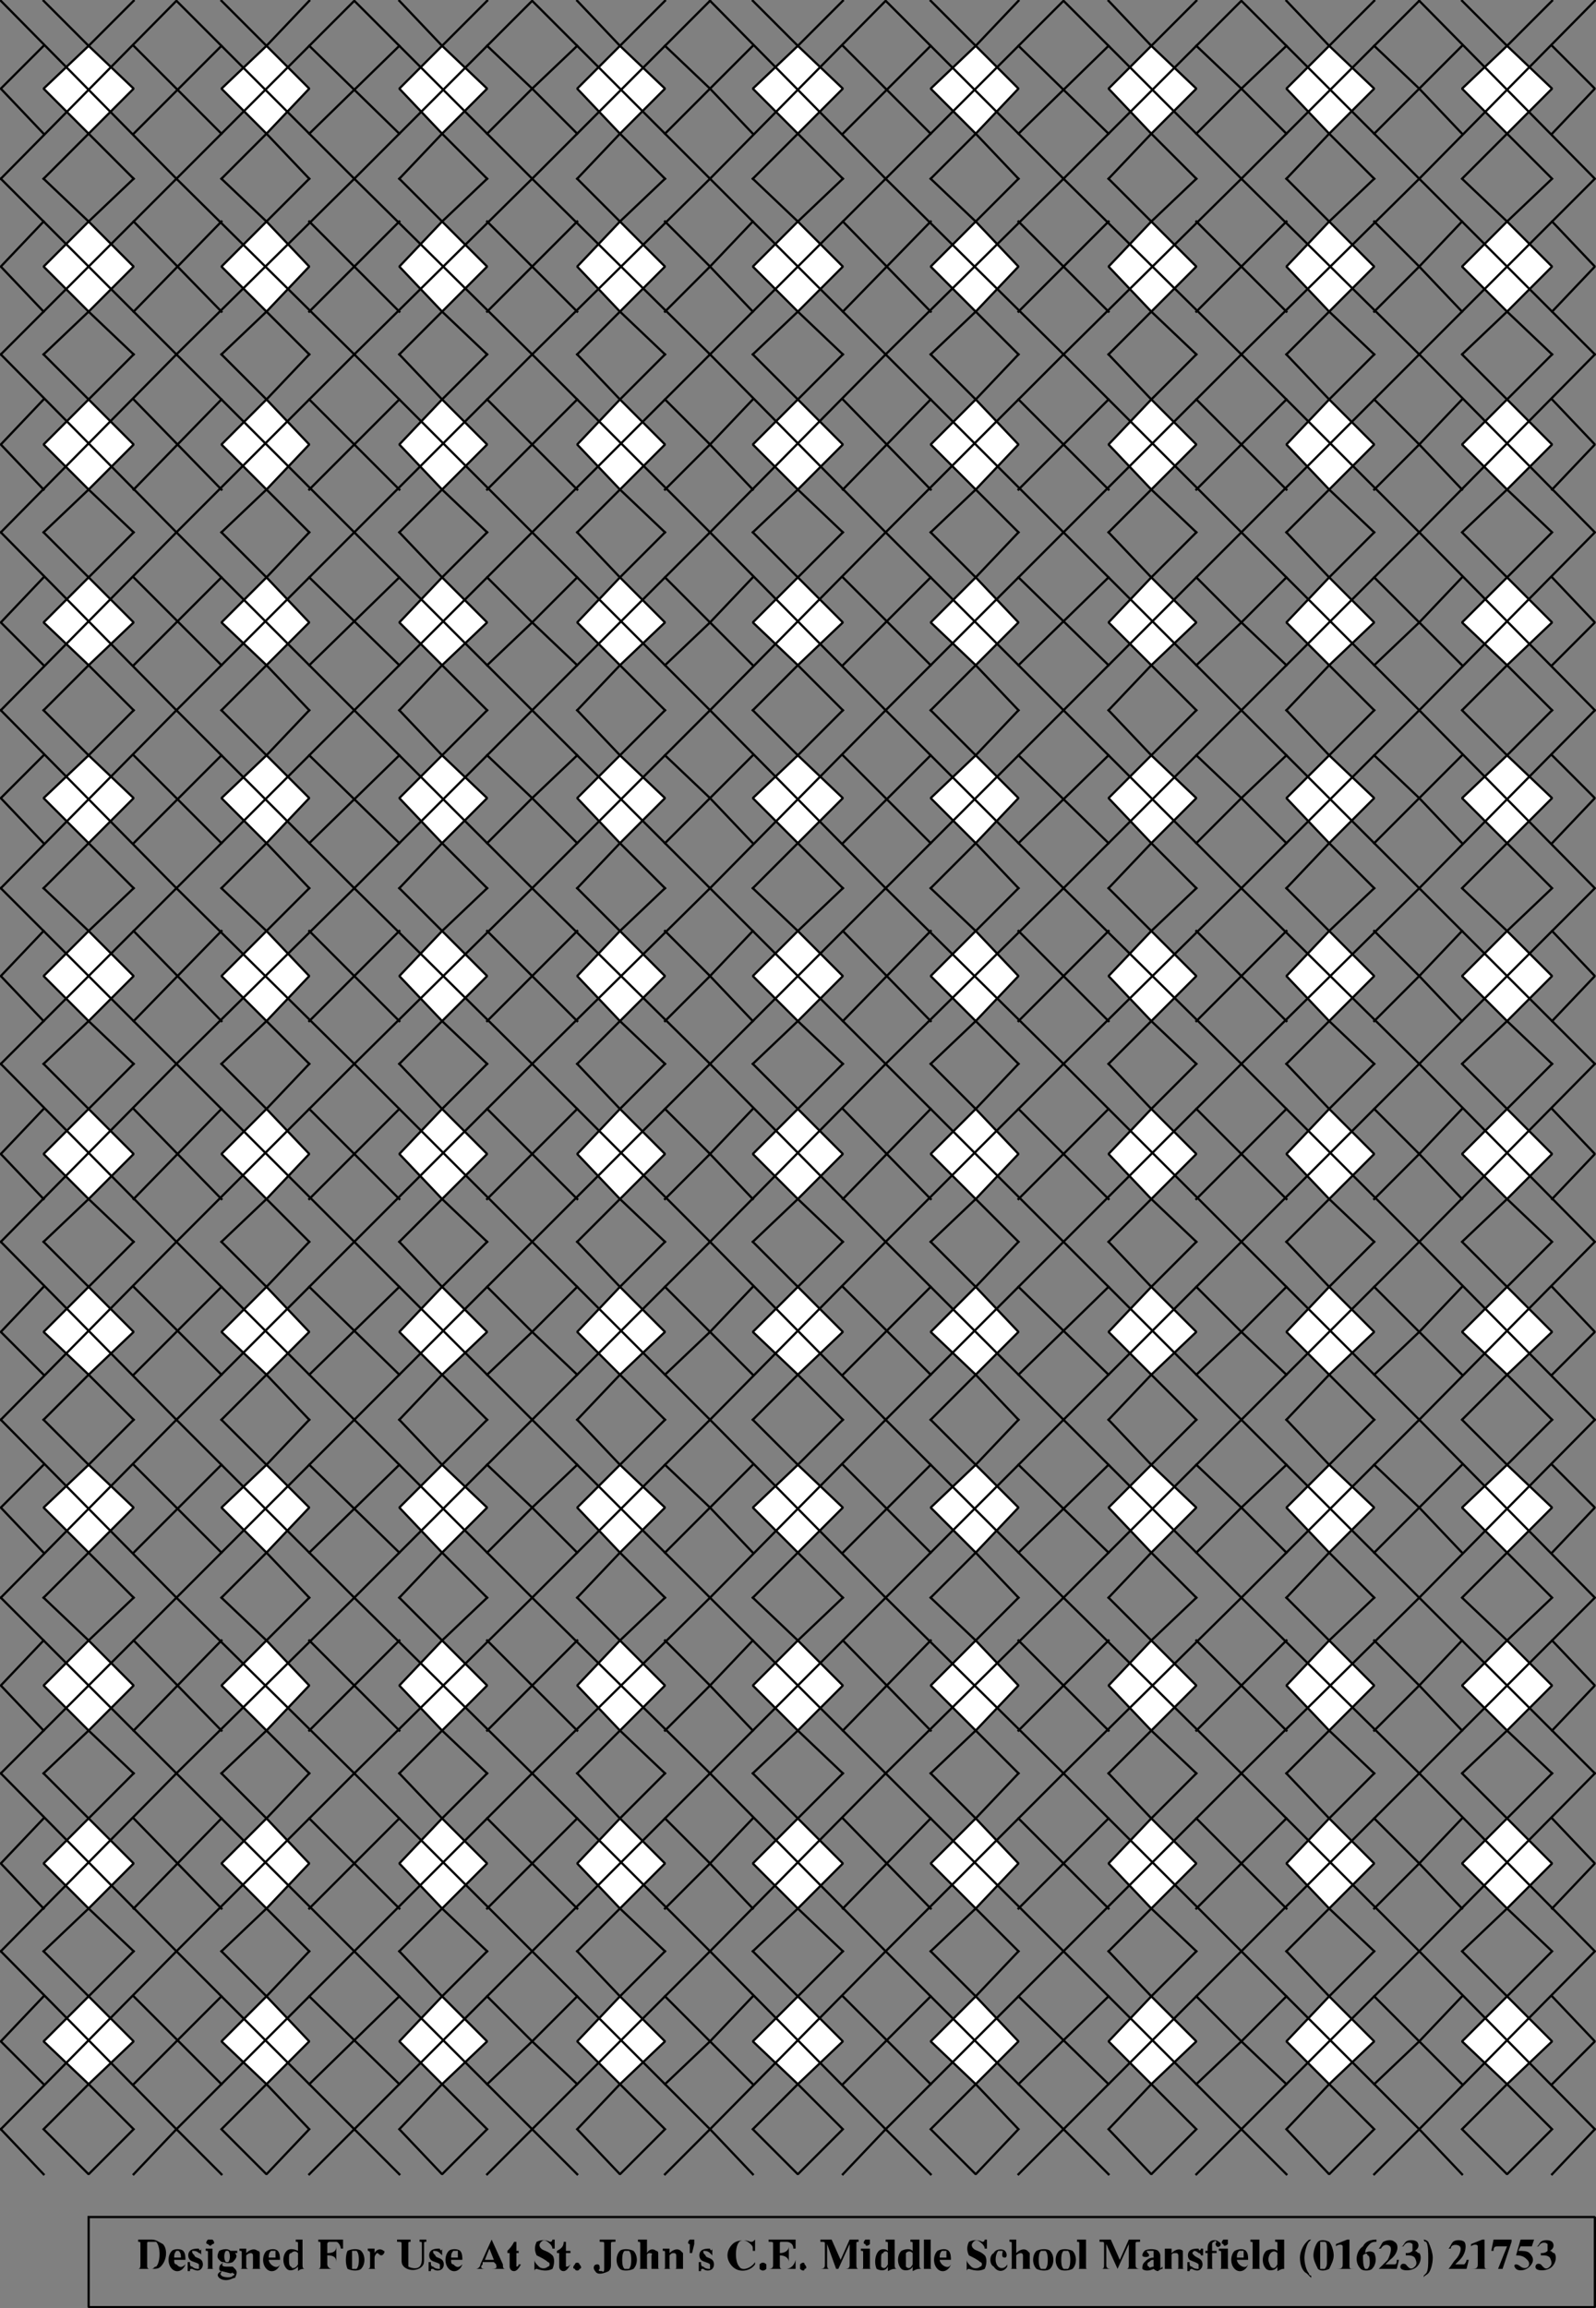 <svg width="708.863" height="1024.854" version="1.2" xmlns="http://www.w3.org/2000/svg"><rect width="100%" height="100%" fill="#808080" stroke="none"/><g fill="none" stroke="#000" fill-rule="evenodd" stroke-linecap="square" stroke-linejoin="bevel" font-family="'Sans Serif'" font-size="12.5" font-weight="400"><path vector-effect="non-scaling-stroke" d="m.362 236.354 78 79m0-79-78 79m39-59-20 20 20 19 20-19-20-20m39-20 79 79m.001-79-79 79m39.999-59-20 20 20 19 19-19-19-20m39.001-20 79 79m0-79-79 79m39-59-19 20 19 19 20-19-20-20m40-20 79 79m0-79-79 79m39-59-19 20 19 19 20-19-20-20" fill="#fff" stroke-linecap="butt"/><path vector-effect="non-scaling-stroke" d="m216.363 295.354 20-19 20 19m-40-39 20 20 20-20m-119 39 40-39m-40 0 40 39m-118.001-39 39 39m0-39-39 39m-40-39-19 20 19 19m276.001-39 20 20-20 19m-276.001 20 20-20 20 20m39 0 20-20 19 20m40.001 0 19-20 20 20m40 0 19-20 20 20m-276.001-79 20 20 20-20m39 0 20 20 19-20m40.001 0 19 20 20-20m40 0 19 20 20-20" stroke-linecap="butt"/><path vector-effect="non-scaling-stroke" d="m.362 315.354 78 79m0-79-78 79m39-59-20 19 20 20 20-20-20-19m39-20 79 79m.001-79-79 79m39.999-59-20 19 20 20 19-20-19-19m39.001-20 79 79m0-79-79 79m39-59-19 19 19 20 20-20-20-19m40-20 79 79m0-79-79 79m39-59-19 19 19 20 20-20-20-19" fill="#fff" stroke-linecap="butt"/><path vector-effect="non-scaling-stroke" d="m216.363 374.354 20-20 20 20m-40-39 20 19 20-19m-119 39 40-39m-40 0 40 39m-118.001-39 39 39m0-39-39 39m-40-39-19 19 19 20m276.001-39 20 19-20 20m-276.001 20 20-20 20 20m39 0 20-20 19 20m40.001 0 19-20 20 20m40 0 19-20 20 20m-276.001-79 20 20 20-20m39 0 20 20 19-20m40.001 0 19 20 20-20m40 0 19 20 20-20" stroke-linecap="butt"/><path vector-effect="non-scaling-stroke" d="m.362 394.354 78 78m0-78-78 78m39-59-20 20 20 20 20-20-20-20m39-19 79 78m.001-78-79 78m39.999-59-20 20 20 20 19-20-19-20m39.001-19 79 78m0-78-79 78m39-59-19 20 19 20 20-20-20-20m40-19 79 78m0-78-79 78m39-59-19 20 19 20 20-20-20-20" fill="#fff" stroke-linecap="butt"/><path vector-effect="non-scaling-stroke" d="m216.363 453.354 20-20 20 20m-40-40 20 20 20-20m-119 40 40-40m-40 0 40 40m-118.001-40 39 40m0-40-39 40m-40-40-19 20 19 20m276.001-40 20 20-20 20m-276.001 19 20-19 20 19m39 0 20-19 19 19m40.001 0 19-19 20 19m40 0 19-19 20 19m-276.001-78 20 19 20-19m39 0 20 19 19-19m40.001 0 19 19 20-19m40 0 19 19 20-19" stroke-linecap="butt"/><path vector-effect="non-scaling-stroke" d="m.362 472.354 78 79m0-79-78 79m39-59-20 20 20 20 20-20-20-20m39-20 79 79m.001-79-79 79m39.999-59-20 20 20 20 19-20-19-20m39.001-20 79 79m0-79-79 79m39-59-19 20 19 20 20-20-20-20m40-20 79 79m0-79-79 79m39-59-19 20 19 20 20-20-20-20" fill="#fff" stroke-linecap="butt"/><path vector-effect="non-scaling-stroke" d="m216.363 532.354 20-20 20 20m-40-40 20 20 20-20m-119 40 40-40m-40 0 40 40m-118.001-40 39 40m0-40-39 40m-40-40-19 20 19 20m276.001-40 20 20-20 20m-276.001 19 20-19 20 19m39 0 20-19 19 19m40.001 0 19-19 20 19m40 0 19-19 20 19m-276.001-79 20 20 20-20m39 0 20 20 19-20m40.001 0 19 20 20-20m40 0 19 20 20-20" stroke-linecap="butt"/><path vector-effect="non-scaling-stroke" d="m.362 551.354 78 79m0-79-78 79m39-59-20 20 20 19 20-19-20-20m39-20 79 79m.001-79-79 79m39.999-59-20 20 20 19 19-19-19-20m39.001-20 79 79m0-79-79 79m39-59-19 20 19 19 20-19-20-20m40-20 79 79m0-79-79 79m39-59-19 20 19 19 20-19-20-20" fill="#fff" stroke-linecap="butt"/><path vector-effect="non-scaling-stroke" d="m216.363 610.354 20-19 20 19m-40-39 20 20 20-20m-119 39 40-39m-40 0 40 39m-118.001-39 39 39m0-39-39 39m-40-39-19 20 19 19m276.001-39 20 20-20 19m-276.001 20 20-20 20 20m39 0 20-20 19 20m40.001 0 19-20 20 20m40 0 19-20 20 20m-276.001-79 20 20 20-20m39 0 20 20 19-20m40.001 0 19 20 20-20m40 0 19 20 20-20" stroke-linecap="butt"/><path vector-effect="non-scaling-stroke" d="m.362 630.354 78 79m0-79-78 79m39-59-20 19 20 20 20-20-20-19m39-20 79 79m.001-79-79 79m39.999-59-20 19 20 20 19-20-19-19m39.001-20 79 79m0-79-79 79m39-59-19 19 19 20 20-20-20-19m40-20 79 79m0-79-79 79m39-59-19 19 19 20 20-20-20-19" fill="#fff" stroke-linecap="butt"/><path vector-effect="non-scaling-stroke" d="m216.363 689.354 20-20 20 20m-40-39 20 19 20-19m-119 39 40-39m-40 0 40 39m-118.001-39 39 39m0-39-39 39m-40-39-19 19 19 20m276.001-39 20 19-20 20m-276.001 20 20-20 20 20m39 0 20-20 19 20m40.001 0 19-20 20 20m40 0 19-20 20 20m-276.001-79 20 20 20-20m39 0 20 20 19-20m40.001 0 19 20 20-20m40 0 19 20 20-20" stroke-linecap="butt"/><path vector-effect="non-scaling-stroke" d="m.362 709.354 78 78m0-78-78 78m39-59-20 20 20 20 20-20-20-20m39-19 79 78m.001-78-79 78m39.999-59-20 20 20 20 19-20-19-20m39.001-19 79 78m0-78-79 78m39-59-19 20 19 20 20-20-20-20m40-19 79 78m0-78-79 78m39-59-19 20 19 20 20-20-20-20" fill="#fff" stroke-linecap="butt"/><path vector-effect="non-scaling-stroke" d="m216.363 768.354 20-20 20 20m-40-40 20 20 20-20m-119 40 40-40m-40 0 40 40m-118.001-40 39 40m0-40-39 40m-40-40-19 20 19 20m276.001-40 20 20-20 20m-276.001 19 20-19 20 19m39 0 20-19 19 19m40.001 0 19-19 20 19m40 0 19-19 20 19m-276.001-78 20 19 20-19m39 0 20 19 19-19m40.001 0 19 19 20-19m40 0 19 19 20-19" stroke-linecap="butt"/><path vector-effect="non-scaling-stroke" d="m.362 787.354 78 79m0-79-78 79m39-59-20 20 20 20 20-20-20-20m39-20 79 79m.001-79-79 79m39.999-59-20 20 20 20 19-20-19-20m39.001-20 79 79m0-79-79 79m39-59-19 20 19 20 20-20-20-20m40-20 79 79m0-79-79 79m39-59-19 20 19 20 20-20-20-20" fill="#fff" stroke-linecap="butt"/><path vector-effect="non-scaling-stroke" d="m216.363 847.354 20-20 20 20m-40-40 20 20 20-20m-119 40 40-40m-40 0 40 40m-118.001-40 39 40m0-40-39 40m-40-40-19 20 19 20m276.001-40 20 20-20 20m-276.001 19 20-19 20 19m39 0 20-19 19 19m40.001 0 19-19 20 19m40 0 19-19 20 19m-276.001-79 20 20 20-20m39 0 20 20 19-20m40.001 0 19 20 20-20m40 0 19 20 20-20" stroke-linecap="butt"/><path vector-effect="non-scaling-stroke" d="m.362 866.354 78 79m0-79-78 79m39-59-20 20 20 19 20-19-20-20m39-20 79 79m.001-79-79 79m39.999-59-20 20 20 19 19-19-19-20m39.001-20 79 79m0-79-79 79m39-59-19 20 19 19 20-19-20-20m40-20 79 79m0-79-79 79m39-59-19 20 19 19 20-19-20-20" fill="#fff" stroke-linecap="butt"/><path vector-effect="non-scaling-stroke" d="m216.363 925.354 20-19 20 19m-40-39 20 20 20-20m-119 39 40-39m-40 0 40 39m-118.001-39 39 39m0-39-39 39m-40-39-19 20 19 19m276.001-39 20 20-20 19m-276.001 20 20-20 20 20m39 0 20-20 19 20m40.001 0 19-20 20 20m40 0 19-20 20 20m-276.001-79 20 20 20-20m39 0 20 20 19-20m40.001 0 19 20 20-20m40 0 19 20 20-20m-276.001 79 20 20 20-20m39 0 20 20 19-20m40.001 0 19 20 20-20m40 0 19 20 20-20" stroke-linecap="butt"/><path vector-effect="non-scaling-stroke" d="m.362 79.354 78 78m0-78-78 78m39-59-20 20 20 20 20-20-20-20m39-19 79 78m.001-78-79 78m39.999-59-20 20 20 20 19-20-19-20m39.001-19 79 78m0-78-79 78m39-59-19 20 19 20 20-20-20-20m40-19 79 78m0-78-79 78m39-59-19 20 19 20 20-20-20-20" fill="#fff" stroke-linecap="butt"/><path vector-effect="non-scaling-stroke" d="m216.363 138.354 20-20 20 20m-40-40 20 20 20-20m-119 40 40-40m-40 0 40 40m-118.001-40 39 40m0-40-39 40m-40-40-19 20 19 20m276.001-40 20 20-20 20m-276.001 19 20-19 20 19m39 0 20-19 19 19m40.001 0 19-19 20 19m40 0 19-19 20 19m-276.001-78 20 19 20-19m39 0 20 19 19-19m40.001 0 19 19 20-19m40 0 19 19 20-19" stroke-linecap="butt"/><path vector-effect="non-scaling-stroke" d="m.362 157.354 78 79m0-79-78 79m39-59-20 20 20 20 20-20-20-20m39-20 79 79m.001-79-79 79m39.999-59-20 20 20 20 19-20-19-20m39.001-20 79 79m0-79-79 79m39-59-19 20 19 20 20-20-20-20m40-20 79 79m0-79-79 79m39-59-19 20 19 20 20-20-20-20" fill="#fff" stroke-linecap="butt"/><path vector-effect="non-scaling-stroke" d="m216.363 217.354 20-20 20 20m-40-40 20 20 20-20m-119 40 40-40m-40 0 40 40m-118.001-40 39 40m0-40-39 40m-40-40-19 20 19 20m276.001-40 20 20-20 20m-276.001 19 20-19 20 19m39 0 20-19 19 19m40.001 0 19-19 20 19m40 0 19-19 20 19m-276.001-79 20 20 20-20m39 0 20 20 19-20m40.001 0 19 20 20-20m40 0 19 20 20-20" stroke-linecap="butt"/><path vector-effect="non-scaling-stroke" d="m.362.354 78 79m0-79-78 79m39-59-20 19 20 20 20-20-20-19m39-20 79 79m.001-79-79 79m39.999-59-20 19 20 20 19-20-19-19m39.001-20 79 79m0-79-79 79m39-59-19 19 19 20 20-20-20-19m40-20 79 79m0-79-79 79m39-59-19 19 19 20 20-20-20-19" fill="#fff" stroke-linecap="butt"/><path vector-effect="non-scaling-stroke" d="m216.363 59.354 20-20 20 20m-40-39 20 19 20-19m-119 39 40-39m-40 0 40 39m-118.001-39 39 39m0-39-39 39m-40-39-19 19 19 20m276.001-39 20 19-20 20m-276.001 20 20-20 20 20m39 0 20-20 19 20m40.001 0 19-20 20 20m40 0 19-20 20 20M19.362.354l20 20 20-20m39 0 20 20 19-20m40.001 0 19 20 20-20m40 0 19 20 20-20" stroke-linecap="butt"/><path vector-effect="non-scaling-stroke" d="m315.363 236.354 78 79m0-79-78 79m39-59-20 20 20 19 20-19-20-20m39-20 79 79m0-79-79 79m40-59-20 20 20 19 19-19-19-20m39-20 79 79m-.001-79-79 79m39.001-59-19 20 19 19 20-19-20-20m39.999-20 79 79m0-79-79 79m39-59-19 20 19 19 20-19-20-20" fill="#fff" stroke-linecap="butt"/><path vector-effect="non-scaling-stroke" d="m531.362 295.354 20-19 20 19m-40-39 20 20 20-20m-118.999 39 40-39m-40 0 40 39m-118-39 39 39m0-39-39 39m-40-39-19 20 19 19m275.999-39 20 20-20 19m-275.999 20 20-20 20 20m39 0 20-20 19 20m40 0 19-20 20 20m39.999 0 19-20 20 20m-275.999-79 20 20 20-20m39 0 20 20 19-20m40 0 19 20 20-20m39.999 0 19 20 20-20" stroke-linecap="butt"/><path vector-effect="non-scaling-stroke" d="m315.363 315.354 78 79m0-79-78 79m39-59-20 19 20 20 20-20-20-19m39-20 79 79m0-79-79 79m40-59-20 19 20 20 19-20-19-19m39-20 79 79m-.001-79-79 79m39.001-59-19 19 19 20 20-20-20-19m39.999-20 79 79m0-79-79 79m39-59-19 19 19 20 20-20-20-19" fill="#fff" stroke-linecap="butt"/><path vector-effect="non-scaling-stroke" d="m531.362 374.354 20-20 20 20m-40-39 20 19 20-19m-118.999 39 40-39m-40 0 40 39m-118-39 39 39m0-39-39 39m-40-39-19 19 19 20m275.999-39 20 19-20 20m-275.999 20 20-20 20 20m39 0 20-20 19 20m40 0 19-20 20 20m39.999 0 19-20 20 20m-275.999-79 20 20 20-20m39 0 20 20 19-20m40 0 19 20 20-20m39.999 0 19 20 20-20" stroke-linecap="butt"/><path vector-effect="non-scaling-stroke" d="m315.363 394.354 78 78m0-78-78 78m39-59-20 20 20 20 20-20-20-20m39-19 79 78m0-78-79 78m40-59-20 20 20 20 19-20-19-20m39-19 79 78m-.001-78-79 78m39.001-59-19 20 19 20 20-20-20-20m39.999-19 79 78m0-78-79 78m39-59-19 20 19 20 20-20-20-20" fill="#fff" stroke-linecap="butt"/><path vector-effect="non-scaling-stroke" d="m531.362 453.354 20-20 20 20m-40-40 20 20 20-20m-118.999 40 40-40m-40 0 40 40m-118-40 39 40m0-40-39 40m-40-40-19 20 19 20m275.999-40 20 20-20 20m-275.999 19 20-19 20 19m39 0 20-19 19 19m40 0 19-19 20 19m39.999 0 19-19 20 19m-275.999-78 20 19 20-19m39 0 20 19 19-19m40 0 19 19 20-19m39.999 0 19 19 20-19" stroke-linecap="butt"/><path vector-effect="non-scaling-stroke" d="m315.363 472.354 78 79m0-79-78 79m39-59-20 20 20 20 20-20-20-20m39-20 79 79m0-79-79 79m40-59-20 20 20 20 19-20-19-20m39-20 79 79m-.001-79-79 79m39.001-59-19 20 19 20 20-20-20-20m39.999-20 79 79m0-79-79 79m39-59-19 20 19 20 20-20-20-20" fill="#fff" stroke-linecap="butt"/><path vector-effect="non-scaling-stroke" d="m531.362 532.354 20-20 20 20m-40-40 20 20 20-20m-118.999 40 40-40m-40 0 40 40m-118-40 39 40m0-40-39 40m-40-40-19 20 19 20m275.999-40 20 20-20 20m-275.999 19 20-19 20 19m39 0 20-19 19 19m40 0 19-19 20 19m39.999 0 19-19 20 19m-275.999-79 20 20 20-20m39 0 20 20 19-20m40 0 19 20 20-20m39.999 0 19 20 20-20" stroke-linecap="butt"/><path vector-effect="non-scaling-stroke" d="m315.363 551.354 78 79m0-79-78 79m39-59-20 20 20 19 20-19-20-20m39-20 79 79m0-79-79 79m40-59-20 20 20 19 19-19-19-20m39-20 79 79m-.001-79-79 79m39.001-59-19 20 19 19 20-19-20-20m39.999-20 79 79m0-79-79 79m39-59-19 20 19 19 20-19-20-20" fill="#fff" stroke-linecap="butt"/><path vector-effect="non-scaling-stroke" d="m531.362 610.354 20-19 20 19m-40-39 20 20 20-20m-118.999 39 40-39m-40 0 40 39m-118-39 39 39m0-39-39 39m-40-39-19 20 19 19m275.999-39 20 20-20 19m-275.999 20 20-20 20 20m39 0 20-20 19 20m40 0 19-20 20 20m39.999 0 19-20 20 20m-275.999-79 20 20 20-20m39 0 20 20 19-20m40 0 19 20 20-20m39.999 0 19 20 20-20" stroke-linecap="butt"/><path vector-effect="non-scaling-stroke" d="m315.363 630.354 78 79m0-79-78 79m39-59-20 19 20 20 20-20-20-19m39-20 79 79m0-79-79 79m40-59-20 19 20 20 19-20-19-19m39-20 79 79m-.001-79-79 79m39.001-59-19 19 19 20 20-20-20-19m39.999-20 79 79m0-79-79 79m39-59-19 19 19 20 20-20-20-19" fill="#fff" stroke-linecap="butt"/><path vector-effect="non-scaling-stroke" d="m531.362 689.354 20-20 20 20m-40-39 20 19 20-19m-118.999 39 40-39m-40 0 40 39m-118-39 39 39m0-39-39 39m-40-39-19 19 19 20m275.999-39 20 19-20 20m-275.999 20 20-20 20 20m39 0 20-20 19 20m40 0 19-20 20 20m39.999 0 19-20 20 20m-275.999-79 20 20 20-20m39 0 20 20 19-20m40 0 19 20 20-20m39.999 0 19 20 20-20" stroke-linecap="butt"/><path vector-effect="non-scaling-stroke" d="m315.363 709.354 78 78m0-78-78 78m39-59-20 20 20 20 20-20-20-20m39-19 79 78m0-78-79 78m40-59-20 20 20 20 19-20-19-20m39-19 79 78m-.001-78-79 78m39.001-59-19 20 19 20 20-20-20-20m39.999-19 79 78m0-78-79 78m39-59-19 20 19 20 20-20-20-20" fill="#fff" stroke-linecap="butt"/><path vector-effect="non-scaling-stroke" d="m531.362 768.354 20-20 20 20m-40-40 20 20 20-20m-118.999 40 40-40m-40 0 40 40m-118-40 39 40m0-40-39 40m-40-40-19 20 19 20m275.999-40 20 20-20 20m-275.999 19 20-19 20 19m39 0 20-19 19 19m40 0 19-19 20 19m39.999 0 19-19 20 19m-275.999-78 20 19 20-19m39 0 20 19 19-19m40 0 19 19 20-19m39.999 0 19 19 20-19" stroke-linecap="butt"/><path vector-effect="non-scaling-stroke" d="m315.363 787.354 78 79m0-79-78 79m39-59-20 20 20 20 20-20-20-20m39-20 79 79m0-79-79 79m40-59-20 20 20 20 19-20-19-20m39-20 79 79m-.001-79-79 79m39.001-59-19 20 19 20 20-20-20-20m39.999-20 79 79m0-79-79 79m39-59-19 20 19 20 20-20-20-20" fill="#fff" stroke-linecap="butt"/><path vector-effect="non-scaling-stroke" d="m531.362 847.354 20-20 20 20m-40-40 20 20 20-20m-118.999 40 40-40m-40 0 40 40m-118-40 39 40m0-40-39 40m-40-40-19 20 19 20m275.999-40 20 20-20 20m-275.999 19 20-19 20 19m39 0 20-19 19 19m40 0 19-19 20 19m39.999 0 19-19 20 19m-275.999-79 20 20 20-20m39 0 20 20 19-20m40 0 19 20 20-20m39.999 0 19 20 20-20" stroke-linecap="butt"/><path vector-effect="non-scaling-stroke" d="m315.363 866.354 78 79m0-79-78 79m39-59-20 20 20 19 20-19-20-20m39-20 79 79m0-79-79 79m40-59-20 20 20 19 19-19-19-20m39-20 79 79m-.001-79-79 79m39.001-59-19 20 19 19 20-19-20-20m39.999-20 79 79m0-79-79 79m39-59-19 20 19 19 20-19-20-20" fill="#fff" stroke-linecap="butt"/><path vector-effect="non-scaling-stroke" d="m531.362 925.354 20-19 20 19m-40-39 20 20 20-20m-118.999 39 40-39m-40 0 40 39m-118-39 39 39m0-39-39 39m-40-39-19 20 19 19m275.999-39 20 20-20 19m-275.999 20 20-20 20 20m39 0 20-20 19 20m40 0 19-20 20 20m39.999 0 19-20 20 20m-275.999-79 20 20 20-20m39 0 20 20 19-20m40 0 19 20 20-20m39.999 0 19 20 20-20m-275.999 79 20 20 20-20m39 0 20 20 19-20m40 0 19 20 20-20m39.999 0 19 20 20-20" stroke-linecap="butt"/><path vector-effect="non-scaling-stroke" d="m315.363 79.354 78 78m0-78-78 78m39-59-20 20 20 20 20-20-20-20m39-19 79 78m0-78-79 78m40-59-20 20 20 20 19-20-19-20m39-19 79 78m-.001-78-79 78m39.001-59-19 20 19 20 20-20-20-20m39.999-19 79 78m0-78-79 78m39-59-19 20 19 20 20-20-20-20" fill="#fff" stroke-linecap="butt"/><path vector-effect="non-scaling-stroke" d="m531.362 138.354 20-20 20 20m-40-40 20 20 20-20m-118.999 40 40-40m-40 0 40 40m-118-40 39 40m0-40-39 40m-40-40-19 20 19 20m275.999-40 20 20-20 20m-275.999 19 20-19 20 19m39 0 20-19 19 19m40 0 19-19 20 19m39.999 0 19-19 20 19m-275.999-78 20 19 20-19m39 0 20 19 19-19m40 0 19 19 20-19m39.999 0 19 19 20-19" stroke-linecap="butt"/><path vector-effect="non-scaling-stroke" d="m315.363 157.354 78 79m0-79-78 79m39-59-20 20 20 20 20-20-20-20m39-20 79 79m0-79-79 79m40-59-20 20 20 20 19-20-19-20m39-20 79 79m-.001-79-79 79m39.001-59-19 20 19 20 20-20-20-20m39.999-20 79 79m0-79-79 79m39-59-19 20 19 20 20-20-20-20" fill="#fff" stroke-linecap="butt"/><path vector-effect="non-scaling-stroke" d="m531.362 217.354 20-20 20 20m-40-40 20 20 20-20m-118.999 40 40-40m-40 0 40 40m-118-40 39 40m0-40-39 40m-40-40-19 20 19 20m275.999-40 20 20-20 20m-275.999 19 20-19 20 19m39 0 20-19 19 19m40 0 19-19 20 19m39.999 0 19-19 20 19m-275.999-79 20 20 20-20m39 0 20 20 19-20m40 0 19 20 20-20m39.999 0 19 20 20-20" stroke-linecap="butt"/><path vector-effect="non-scaling-stroke" d="m315.363.354 78 79m0-79-78 79m39-59-20 19 20 20 20-20-20-19m39-20 79 79m0-79-79 79m40-59-20 19 20 20 19-20-19-19m39-20 79 79m-.001-79-79 79m39.001-59-19 19 19 20 20-20-20-19m39.999-20 79 79m0-79-79 79m39-59-19 19 19 20 20-20-20-19" fill="#fff" stroke-linecap="butt"/><path vector-effect="non-scaling-stroke" d="m531.362 59.354 20-20 20 20m-40-39 20 19 20-19m-118.999 39 40-39m-40 0 40 39m-118-39 39 39m0-39-39 39m-40-39-19 19 19 20m275.999-39 20 19-20 20m-275.999 20 20-20 20 20m39 0 20-20 19 20m40 0 19-20 20 20m39.999 0 19-20 20 20m-275.999-79 20 20 20-20m39 0 20 20 19-20m40 0 19 20 20-20m39.999 0 19 20 20-20m39 98-19 20 19 20m0-118-19 19 19 20" stroke-linecap="butt"/><path vector-effect="non-scaling-stroke" d="m630.362.354 78 79m0-79-78 79m39-59-20 19 20 20 20-20-20-19m-39 59 78 78m0-78-78 78m39-59-20 20 20 20 20-20-20-20" fill="#fff" stroke-linecap="butt"/><path vector-effect="non-scaling-stroke" d="m649.362 79.354 20-20 20 20m-40-79 20 20 20-20m-40 79 20 19 20-19m-20 59-20 19 20-19 20 19m0-137 19 19-19 20m0 39 19 20-19 20" stroke-linecap="butt"/><path vector-effect="non-scaling-stroke" d="m630.362 157.354 78 79m0-79-78 79m39-59-20 20 20 20 20-20-20-20m-39 59 78 79m0-79-78 79m39-59-20 20 20 19 20-19-20-20" fill="#fff" stroke-linecap="butt"/><path vector-effect="non-scaling-stroke" d="m649.362 236.354 20-19 20 19m-40-79 20 20 20-20m-40 79 20 20 20-20m-20 59-20 20 20-20 20 20m0-138 19 20-19 20m0 39 19 20-19 19" stroke-linecap="butt"/><path vector-effect="non-scaling-stroke" d="m630.362 315.354 78 79m0-79-78 79m39-59-20 19 20 20 20-20-20-19m-39 59 78 78m0-78-78 78m39-59-20 20 20 20 20-20-20-20" fill="#fff" stroke-linecap="butt"/><path vector-effect="non-scaling-stroke" d="m649.362 394.354 20-20 20 20m-40-79 20 20 20-20m-40 79 20 19 20-19m-20 59-20 19 20-19 20 19m0-137 19 19-19 20m0 39 19 20-19 20m-40-276-19 20 19 20m0 39-19 20 19 19m0 40-19 19 19 20m0 39-19 20 19 20" stroke-linecap="butt"/><path vector-effect="non-scaling-stroke" d="m630.362 472.354 78 79m0-79-78 79m39-59-20 20 20 20 20-20-20-20m-39 59 78 79m0-79-78 79m39-59-20 20 20 19 20-19-20-20" fill="#fff" stroke-linecap="butt"/><path vector-effect="non-scaling-stroke" d="m649.362 551.354 20-19 20 19m-40-79 20 20 20-20m-40 79 20 20 20-20m-20 59-20 20 20-20 20 20m0-138 19 20-19 20m0 39 19 20-19 19m-40-118-19 20 19 20m0 39-19 20 19 19" stroke-linecap="butt"/><path vector-effect="non-scaling-stroke" d="m630.362 630.354 78 79m0-79-78 79m39-59-20 19 20 20 20-20-20-19m-39 59 78 78m0-78-78 78m39-59-20 20 20 20 20-20-20-20" fill="#fff" stroke-linecap="butt"/><path vector-effect="non-scaling-stroke" d="m649.362 709.354 20-20 20 20m-40-79 20 20 20-20m-40 79 20 19 20-19m-20 59-20 19 20-19 20 19m0-137 19 19-19 20m0 39 19 20-19 20m-40-118-19 19 19 20m0 39-19 20 19 20" stroke-linecap="butt"/><path vector-effect="non-scaling-stroke" d="m630.362 787.354 78 79m0-79-78 79m39-59-20 20 20 20 20-20-20-20m-39 59 78 79m0-79-78 79m39-59-20 20 20 19 20-19-20-20" fill="#fff" stroke-linecap="butt"/><path vector-effect="non-scaling-stroke" d="m649.362 866.354 20-19 20 19m-40-79 20 20 20-20m-40 79 20 20 20-20m-20 59-20 20 20-20 20 20m0-138 19 20-19 20m0 39 19 20-19 19m-40-118-19 20 19 20m0 39-19 20 19 19m0 20 20 20 20-20m19 0-19 20m-40 0-19-20-20 20m-39 0-20-20-20 20m-38.999 0-20-20-20 20m-39 0-20-20-19 20m-40 0-19-20-20 20m-39 0-20-20-20 20m-39 0-20-20-20 20m-39.001 0-20-20-19 20m-40 0-19-20" stroke-linecap="butt"/><path d="M61.362 995.354v-1h6c2 0 3 1 5 2 2 2 2 7-1 10-1 1-2 1-4 1h-6c1 0 1-1 1-2v-9c0-1 0-1-1-1m5 12c-1 0-1-1-1-1v-10c0-1 0-1 1-1h3c2 2 2 9 0 11-1 0-1 1-2 1h-1m11-5c0-1 0-2 1-3h1c1 1 1 2 1 3h-3m5 3c-2 2-3 1-4 0-1 0-1-1-1-2h5c0-1 0-3-1-4s-4-1-5 0c-2 2-2 6 0 8s5 1 6-2m6-7c0 1 1 1 1 0v3s0-1-1-1c-1-1-2-1-3-1 0 1 0 1 1 2 0 1 2 1 3 2s1 3 0 4-2 1-4 0c-1 0-1 0-1 1h-1v-4h1c0 1 0 2 1 2 1 1 2 1 3 1v-2c-1-1-3-1-4-2s-1-3 0-4 3-1 4-1m4-2c1 1 1 1 2 0 1 0 1-1 0-2h-2c-1 1-1 2 0 2m2 10v-8h-3v1c1 0 1 0 1 1v6c0 1 0 1-1 1h4c-1 0-1 0-1-1m5-2c-1 1-1 2 1 2h3l1 1c1 1 1 2 0 4-1 0-2 1-4 1s-3-1-3-1c-1-1-1-2 1-3-1 0-1-1-1-1 0-2 1-2 2-3-1 0-1 0-2-1s-1-2 0-4c2-1 4-1 5 0h3v1h-1c1 1 1 2-1 4 0 0-2 1-4 0m2 0c1-1 1-4 0-5h-1c-1 1-1 4 0 5h1m2 6c0 1-4 1-5 0s0-1 0-2l4 1c1 0 1-1 1 0 1 0 1 1 0 1m12-4c0 1 0 1 1 1h-5c1 0 1 0 1-1v-5s0-1-1-1c0 0-1 0-2 1v5c0 1 1 1 1 1h-4c1 0 1 0 1-1v-6c0-1 0-1-1-1v-1h3v2c2-2 4-2 5-1 1 0 1 1 1 1v6m4-4c0-1 0-2 1-3h2v3h-3m5 3c-1 2-3 1-4 0 0 0-1-1-1-2h5c0-1 0-3-1-4s-3-1-5 0c-2 2-2 6 0 8s5 1 6-2m8.001 0c-1 2-3 2-3 1-1 0-1-2-1-3 0-2 0-3 1-3 1-1 2-1 3 0v5m-1-10c1 0 1 0 1 1v3c-2-1-4-1-5 0-2 2-2 6 0 8 1 1 3 1 5-1v2c1-1 2-1 3-1-1 0-1-1-1-2v-11h-3v1m20 3c0-1-1-3-2-3h-3s-1 0-1 1v4c3 0 4-1 4-3v7c0-2-1-3-4-3v4c0 1 1 2 2 2h-6c1 0 1-1 1-2v-9c0-1 0-1-1-1v-1h11v4h-1m5 1v8h2c1-1 1-3 1-4s0-3-1-4h-2m-2 8c2 1 5 1 6 0 2-2 2-6 0-8-1-1-4-1-6 0-1 2-1 6 0 8m12-5v4c0 1 0 1 1 1h-4s1 0 1-1v-6c0-1-1-1-1-1v-1h3v2c1-2 3-2 4-1 1 0 0 2-1 2s-1-1-2-1c0 0-1 1-1 2m22-6v7c0 1 0 2-1 3-2 2-6 2-8 0-1-1-1-2-1-3v-7c0-1 0-1-2-1v-1h6v1c-1 0-1 0-1 1v10c2 1 4 1 5 0s1-3 1-3v-7c0-1 0-1-1-1v-1h3v1c-1 0-1 0-1 1m7 2c0 1 1 1 1 0v3l-1-1c-1-1-2-1-3-1 0 1 0 1 1 2 0 1 2 1 3 2s1 3 0 4-3 1-4 0c-1 0-1 0-1 1h-1v-4h1c0 1 0 2 1 2 1 1 2 1 3 1v-2c-1-1-3-1-4-2s-1-3 0-4 3-1 4-1m5 4c0-1 0-2 1-3h2v3h-3m5 3c-2 2-3 1-4 0-1 0-1-1-1-2h5c0-1 0-3-1-4s-4-1-5 0c-2 2-2 6 0 8s5 1 6-2m10-2h4l-2-5-2 5m-2 2c0 1-1 2-2 2h4c-2 0-2-1-1-2v-1h5l1 1c0 1 1 2-2 2h6c-1 0-1-1-1-2l-5-11-5 11m17 0c0 1-1 1-1 1v-6h1v-1h-1v-4h-1c-1 2-2 3-3 4v1h1v6s0 2 2 2c1 0 2-1 3-3h-1m15-11s0 1-1 1c-2-1-4-1-6 0-1 2-1 4 0 6 2 1 4 2 5 3 1 0 1 2 0 2-1 1-3 1-4 0s-2-2-2-3v5c0-1 1-1 1-1 3 1 5 1 7 0 1-2 1-5 0-6-2-2-4-2-5-3s-1-2 0-3 2-1 4 1c0 0 1 1 1 2h1v-4h-1m8 11c-1 1-1 1-2 1v-6h2v-1h-2v-4h-1c0 2-1 3-3 4v1h1v6s0 2 2 2c1 0 2-1 3-3m4 0c1 1 1 2 0 2 0 1-2 1-2 0-1 0-1-1 0-2 0-1 2-1 2 0m11 2v-11c0-1 0-1-2-1v-1h7v1c-2 0-2 0-2 1v9c0 1 0 2-1 3-2 1-5 2-6 0-1-1-1-3 1-3 1 0 1 1 1 2-1 1 0 1 1 1 0 0 1 1 1-1m9-8c-1 1-1 3-1 4s0 3 1 4h2c1-1 1-3 1-4s0-3-1-4h-2m-2 8c1 1 4 1 6 0 2-2 2-6 0-8-2-1-5-1-6 0-2 2-2 6 0 8m14-1v-5s1-1-1-1c0 0-1 0-1 1v5c0 1 0 1 1 1h-5c1 0 1 0 1-1v-10c0-1 0-1-1-1v-1h4v6c1-2 3-2 4-1 1 0 1 1 1 1v6c0 1 0 1 1 1h-4v-1m14 0v1h-4c1 0 1 0 1-1v-5s0-1-1-1-1 0-2 1v5c0 1 0 1 1 1h-4c1 0 1 0 1-1v-6c0-1 0-1-1-1v-1h3v2c2-2 4-2 5-1l1 1v6m3-10c-1 0-1-1 0-2h2v2l-1 4h-1v-4m9 2c0 1 1 1 1 0v3l-1-1c-1-1-2-1-3-1 0 1 0 1 1 2 0 1 2 1 3 2s1 3 0 4-3 1-4 0c-1 0-1 0-1 1h-1v-4h1c0 1 0 2 1 2 1 1 2 1 3 1v-2c-1-1-3-1-4-2s-1-3 0-4 3-1 4-1m20-4c-1 1-1 1-2 1-2-1-6-1-8 1-3 3-3 7 0 10s8 2 10-1v-1c-2 3-6 4-7 2-2-2-2-9 0-11 1-1 3-1 5 1 1 1 1 1 1 3h1v-5m5 11v2c-1 1-2 1-3 0v-2c1-1 2-1 3 0m10-1c0-2-2-3-4-3v5s0 1 1 1h2s3 0 4-4v4h-12c2 0 2-1 2-2v-9c0-1 0-1-2-1v-1h12v4h-1c0-3-3-3-3-3h-2c-1 0-1 0-1 1v4c2 0 4-1 4-3v7m7 1c1 1 1 2 0 2 0 1-1 1-2 0v-2c1-1 2-1 2 0m23-9v9c0 1 0 2 1 2h-6c2 0 2-1 2-2v-9l-5 11h-1l-4-11v9c0 1 0 2 1 2h-4c2 0 2-1 2-2v-9c0-1 0-1-2-1v-1h5l4 9 4-9h4v1c-1 0-1 0-1 1m4 0c0 1 1 1 2 0v-2h-2c-1 1-1 2 0 2m2 10v-8h-4v1c1 0 1 0 1 1v6c0 1 0 1-1 1h5c-1 0-1 0-1-1m8-1c-1 2-2 2-3 1v-3c0-2 0-3 1-3 0-1 2-1 2 0v5m-1-10c1 0 1 0 1 1v3c-1-1-3-1-4 0-2 2-2 6-1 8 2 1 4 1 5-1v2c2-1 2-1 4-1-1 0-1-1-1-2v-11h-4v1m12 10c-1 2-2 2-3 1v-6c1-1 2-1 3 0v5m-1-10c1 0 1 0 1 1v3c-1-1-3-1-5 0-2 2-2 6 0 8 1 1 4 1 5-1v2c2-1 2-1 4-1-1 0-1-1-1-2v-11h-4v1m6 0v12h4c-1 0-1 0-1-1v-12h-3v1m7 7c0-1 0-2 1-3h2v3h-3m5 3c-1 2-3 1-4 0 0 0-1-1-1-2h5c0-1 0-3-1-4s-3-1-5 0c-2 2-2 6 0 8s5 1 6-2m15-11s0 1-1 1c-2-1-4-1-6 0-1 2-1 4 0 6 2 1 4 2 5 3 1 0 1 2 0 2-1 1-3 1-4 0s-2-2-2-3v5c0-1 1-1 1-1 3 1 5 1 7 0 1-2 1-5 0-6-2-2-4-2-5-3s-1-2 0-3 2-1 4 1c0 0 1 1 1 2h1v-4h-1m9 8c-2 0-1-2-1-3h-2c-1 1-2 5 0 7 1 1 3 1 4-1v1c-1 2-4 3-6 0-2-1-2-5 0-6 1-2 4-2 5-1s1 3 0 3m8 4v-5s0-1-1-1c0 0-1 0-2 1v5c0 1 0 1 1 1h-4c1 0 1 0 1-1v-10c0-1 0-1-1-1v-1h3v6c2-2 4-2 5-1l1 1v6c0 1 0 1 1 1h-5c1 0 1 0 1-1m8-7c-1 1-1 3-1 4s0 3 1 4h2c1-1 1-3 1-4s0-3-1-4h-2m-2 8c2 1 5 1 6 0 2-2 2-6 0-8-1-1-4-1-6 0-2 2-2 6 0 8m12-8c-1 1-1 3-1 4s0 3 1 4h2c1-1 1-3 1-4s0-3-1-4h-2m-2 8c1 1 4 1 6 0 2-2 2-6 0-8-2-1-5-1-6 0-2 2-2 6 0 8m8-12c1 0 1 0 1 1v10c0 1 0 1-1 1h5c-1 0-1 0-1-1v-12h-4v1m26 1v9c0 1 0 2 2 2h-6c1 0 1-1 1-2v-9l-5 11-5-11v9c0 1 0 2 2 2h-4c1 0 1-1 1-2v-9c0-1 0-1-2-1v-1h5l4 9 4-9h5v1c-2 0-2 0-2 1m7.999 11c-2 1-4 1-5 0 0-1 0-2 1-3s2-2 4-2v-3h-3c0 1 1 1 1 2s-3 1-3 0 1-2 1-2c1-1 5-1 6 0s1 2 1 2v5c0 1 0 1 1 0v1c-1 0-2 1-2 1-1 0-2-1-2-1m0-1c-1 0-2 1-2 0-1 0-1-2 0-2 1-1 1-1 2-1v3m13 0c0 1 0 1 1 1h-4c1 0 1 0 1-1v-5s0-1-1-1-2 0-2 1v5c0 1 0 1 1 1h-4v-9h3v2c2-2 4-2 5-1v7m7-8c0 1 1 1 1 0h1v3h-1s0-1-1-1c-1-1-2-1-2-1-1 1-1 1 0 2s2 1 3 2 1 3 0 4-2 1-4 0c0 0-1 0-1 1h-1v-4h1c0 1 0 2 1 2 1 1 2 1 3 1v-2c-1-1-2-1-4-2-1-1-1-3 0-4s3-1 4-1m5-3c-1 1-1 2-1 4h-1v1h1v6c0 1 0 1-1 1h4c-1 0-1 0-1-1v-6h2v-1h-2v-3s0-1 1-1c0-1 1 0 1 0s-1 1 0 2 3-1 1-2c-1-1-3-1-4 0" fill="#000" stroke="none"/><path d="M543.362 996.354c0 1 1 1 2 0v-2h-2c-1 1-1 2 0 2m2 10v-8h-4v1c1 0 1 0 1 1v6c0 1 0 1-1 1h5c-1 0-1 0-1-1m4-4c0-1 0-2 1-3h2v3h-3m5 3c-1 2-3 1-4 0 0 0-1-1-1-2h5c0-1 0-3-1-4s-3-1-5 0c-2 2-2 6 0 8s5 1 6-2m1-10c1 0 1 0 1 1v10c0 1 0 1-1 1h5c-1 0-1 0-1-1v-12h-4v1m12 10c-1 2-2 2-3 1 0 0-1-2-1-3 0-2 1-3 1-3 1-1 2-1 3 0v5m-1-10c1 0 1 0 1 1v3c-1-1-3-1-5 0-2 2-2 6 0 8 1 1 4 1 5-1v2c2-1 2-1 3-1v-13h-4v1m16 16v-1s-1 0-1-1c-1-1-2-4-2-7 0-2 1-6 2-7l1-1c-1 0-1 0-2 1-2 2-3 5-3 7 0 3 1 6 3 7l2 2m7-7c0 1 0 2-1 3h-2v-12h2c1 0 1 2 1 3v6m1 3c1-2 2-4 2-6s-1-5-2-6c-2-1-4-1-5 0s-2 4-2 6 1 4 2 6c1 1 3 1 5 0m6-10c0-1-2-1-3 0v-1l5-2h1v11c0 2 0 2 2 2h-8c2 0 3 0 3-2v-8m10 3c1-1 3-1 4 0 1 2 1 5-1 7-1 1-4 1-5 0-3-3-2-8 1-10 1-2 3-3 6-3v1c-1 0-2 0-3 1-2 2-2 3-2 4m-1 1c1-1 2-1 2 0 1 0 1 2 1 3s0 2-1 3h-1c-1-1-1-4-1-6m7 6 4-4c1-2 2-5 1-6s-3-1-4 1h-1c1-1 1-2 2-3 2-1 4-1 5 0 2 1 2 5-2 8l-2 2h4c1 0 1-1 1-2h1l-1 4h-8m12-6c2 0 3 0 4 1 1 2 1 3 0 4-2 2-3 0-4-1-2-1-3 1-2 2s5 1 7-1 2-5 1-6c-1 0-1-1-2-1 2-1 2-3 1-4s-4-1-5 0-1 2-2 2h1c1-2 3-2 4-1v3c-1 1-2 1-3 1v1m8 10c0-1 1-1 2-2s2-4 2-7c0-2-1-5-2-7-1-1-2-1-2-1s0 1 1 1c1 1 1 5 1 7 0 3 0 6-1 7l-1 1v1m11-4c1-1 2-3 3-4 2-2 3-5 2-6s-4-1-4 1h-1c1-1 1-2 2-3s4-1 5 0 1 5-2 8l-2 2h4s1-1 1-2h1l-1 4h-8m13-10c0-1-2-1-3 0v-1l5-2h1v11c0 2 0 2 2 2h-8c2 0 3 0 3-2v-8m7 2c0-2 1-2 2-2h4l-4 10h2l4-12v-1h-8l-1 5h1m11 0 1-2h5l1-3h-6l-2 7c3 0 4 1 5 2 2 2 0 5-3 3 0 0-1-1-2-1s-1 1 0 2 4 1 6-1 2-4 0-6c-1-1-3-1-5-1m10 2c2 0 3 0 4 1 1 2 1 3 0 4-2 2-3 0-4-1-2-1-3 1-2 2s5 1 7-1 2-5 1-6c-1 0-1-1-2-1 2-1 2-3 1-4s-4-1-5 0-1 2-2 2h1c1-2 3-2 4-1v3c-1 1-2 1-3 1v1" fill="#000" stroke="none"/><path vector-effect="non-scaling-stroke" d="M39.362 984.354h669v40h-669v-40" stroke-linecap="butt"/></g></svg>
